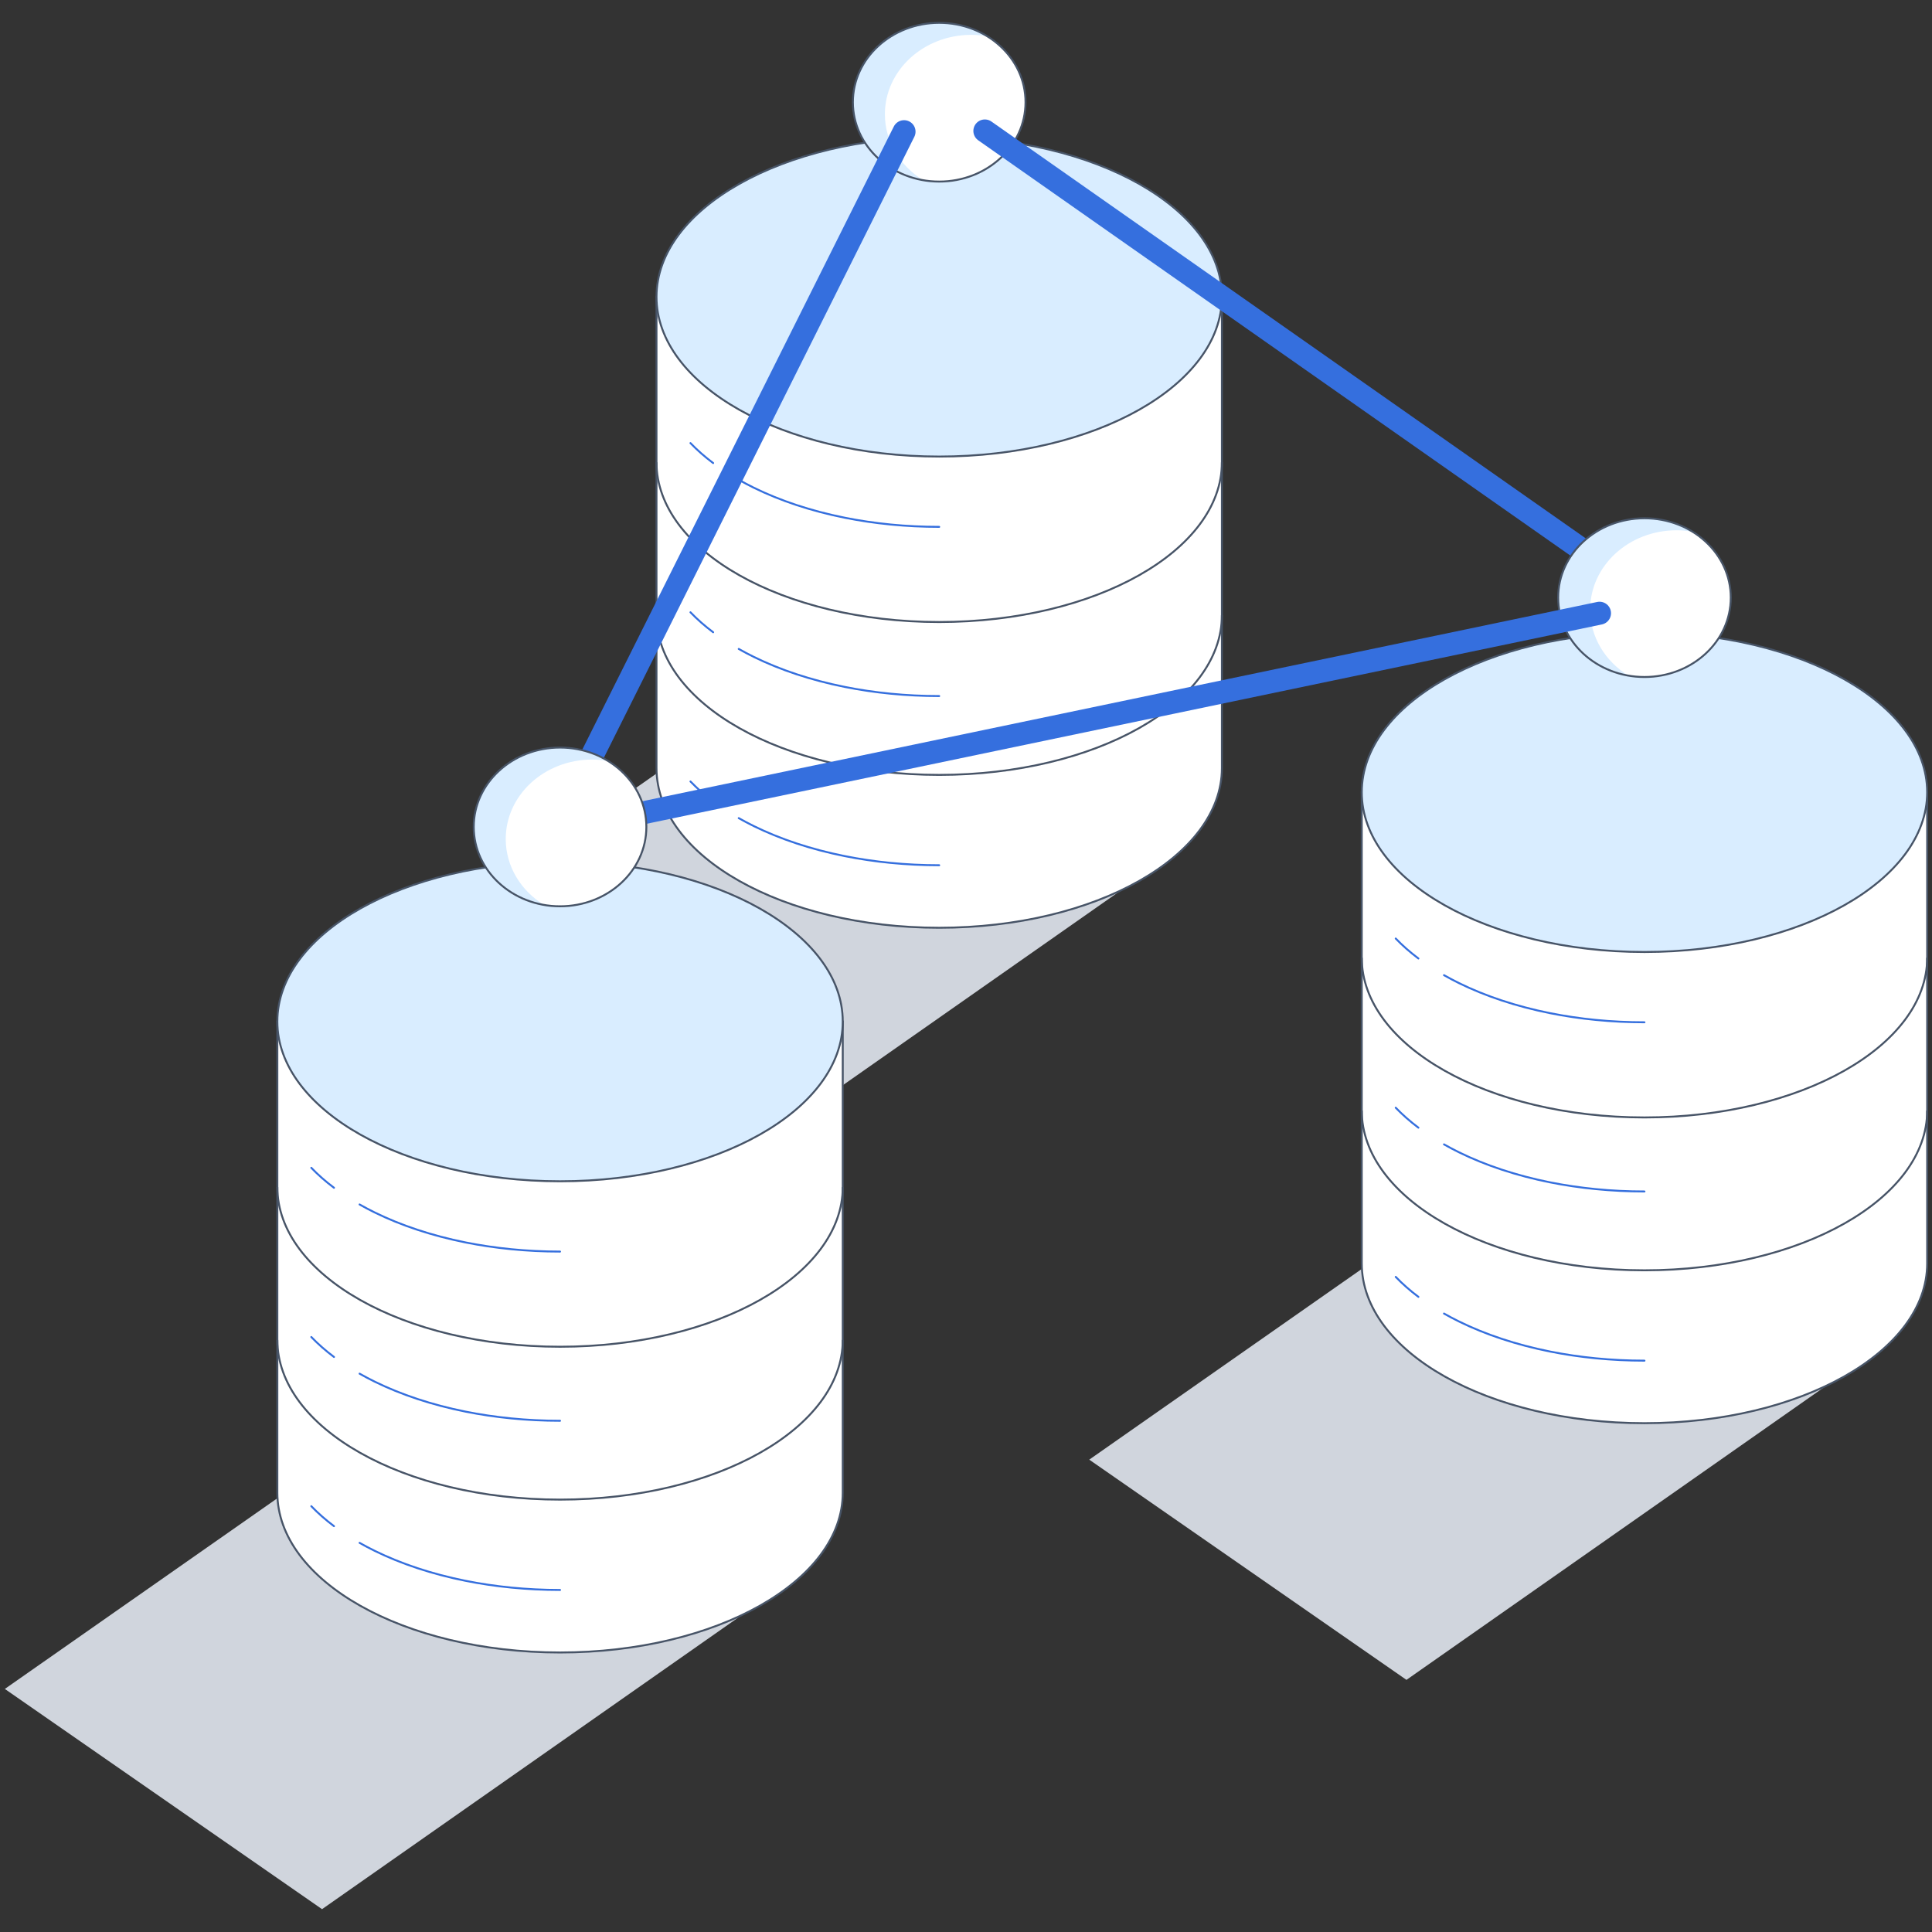 <svg width="400" height="400" viewBox="0 0 400 400" fill="none" xmlns="http://www.w3.org/2000/svg">
<rect x="0" y="0" width="400" height="400" fill="#333333" stroke="none"/>
<path d="M167.376 138.143L232.838 183.804L145.175 245.226L79.5 199.63L167.376 138.143Z" fill="#D0D5DD"/>
<path fill-rule="evenodd" clip-rule="evenodd" d="M252.983 61.453H135.921V158.974C135.921 158.986 135.921 158.998 135.921 159.009C135.921 177.275 162.126 192.082 194.452 192.082C226.777 192.082 252.983 177.275 252.983 159.01V61.453Z" fill="white"/>
<path d="M135.921 61.453V61.253H135.721V61.453H135.921ZM252.983 61.453H253.183V61.253H252.983V61.453ZM135.921 158.974L136.121 158.975V158.974H135.921ZM252.983 159.01L253.183 159.01V159.01H252.983ZM135.921 61.653H252.983V61.253H135.921V61.653ZM136.121 158.974V61.453H135.721V158.974H136.121ZM136.121 159.009C136.121 158.998 136.121 158.986 136.121 158.975L135.721 158.974C135.721 158.986 135.721 158.998 135.721 159.009H136.121ZM194.452 191.882C178.317 191.882 163.72 188.187 153.163 182.221C142.6 176.253 136.121 168.038 136.121 159.009H135.721C135.721 168.246 142.345 176.568 152.966 182.57C163.593 188.575 178.261 192.282 194.452 192.282V191.882ZM252.783 159.01C252.783 168.039 246.304 176.253 235.741 182.222C225.184 188.187 210.587 191.882 194.452 191.882V192.282C210.643 192.282 225.311 188.575 235.938 182.57C246.559 176.568 253.183 168.246 253.183 159.01L252.783 159.01ZM252.783 61.453V159.01H253.183V61.453H252.783Z" fill="#475467"/>
<ellipse cx="194.452" cy="61.453" rx="58.531" ry="33.073" fill="#D9EDFF" stroke="#475467" stroke-width="0.4" stroke-miterlimit="10"/>
<path d="M252.983 127.36C252.983 145.626 226.778 160.433 194.452 160.433C162.126 160.433 135.921 145.626 135.921 127.36" stroke="#475467" stroke-width="0.4" stroke-miterlimit="10"/>
<path d="M194.452 179.139C187.589 179.139 181.002 178.471 174.883 177.245C167.901 175.846 161.528 173.719 156.051 171.026C154.981 170.5 153.946 169.953 152.946 169.385M142.953 161.796C144.339 163.242 145.911 164.623 147.65 165.929" stroke="#356FDE" stroke-width="0.4" stroke-miterlimit="10" stroke-linecap="round" stroke-linejoin="round"/>
<path d="M194.452 144.11C187.589 144.11 181.002 143.442 174.883 142.216C167.901 140.817 161.528 138.69 156.051 135.997C154.981 135.471 153.946 134.924 152.946 134.356M142.953 126.768C144.339 128.214 145.911 129.595 147.65 130.901" stroke="#356FDE" stroke-width="0.4" stroke-miterlimit="10" stroke-linecap="round" stroke-linejoin="round"/>
<path d="M194.452 109.081C187.589 109.081 181.002 108.414 174.883 107.187C167.901 105.788 161.528 103.661 156.051 100.968C154.981 100.442 153.946 99.895 152.946 99.327M142.953 91.739C144.339 93.185 145.911 94.566 147.65 95.872" stroke="#356FDE" stroke-width="0.4" stroke-miterlimit="10" stroke-linecap="round" stroke-linejoin="round"/>
<path d="M252.983 95.71C252.983 113.975 226.778 128.783 194.452 128.783C162.126 128.783 135.921 113.975 135.921 95.71" stroke="#475467" stroke-width="0.4" stroke-miterlimit="10"/>
<path d="M194.452 37.594C204.322 37.594 212.323 30.236 212.323 21.161C212.323 12.085 204.322 4.728 194.452 4.728C184.582 4.728 176.581 12.085 176.581 21.161C176.581 30.236 184.582 37.594 194.452 37.594Z" fill="white"/>
<path d="M183.209 23.649C183.209 14.57 191.213 7.217 201.08 7.217C202.218 7.217 203.331 7.329 204.407 7.517C201.568 5.754 198.141 4.728 194.452 4.728C184.585 4.728 176.581 12.082 176.581 21.161C176.581 29.19 182.846 35.868 191.125 37.306C186.348 34.355 183.209 29.34 183.209 23.662V23.649Z" fill="#D9EDFF"/>
<path d="M194.452 37.594C204.322 37.594 212.323 30.236 212.323 21.161C212.323 12.085 204.322 4.728 194.452 4.728C184.582 4.728 176.581 12.085 176.581 21.161C176.581 30.236 184.582 37.594 194.452 37.594Z" stroke="#475467" stroke-width="0.4" stroke-miterlimit="10"/>
<path d="M203.9 27.107L338.562 121.552" stroke="#356FDE" stroke-width="4.75" stroke-miterlimit="10" stroke-linecap="round" stroke-linejoin="round"/>
<path d="M313.393 240.715L378.855 286.377L291.192 347.799L225.516 302.203L313.393 240.715Z" fill="#D0D5DD"/>
<path fill-rule="evenodd" clip-rule="evenodd" d="M399 164.026H281.938V261.562C281.938 261.569 281.938 261.575 281.938 261.582C281.938 261.582 281.938 261.582 281.938 261.583C281.938 279.848 308.143 294.655 340.469 294.655C372.794 294.655 398.999 279.848 399 261.583C399 261.582 399 261.582 399 261.582L399 164.026Z" fill="white"/>
<path d="M281.938 164.026V163.826H281.738V164.026H281.938ZM399 164.026L399.2 164.026L399.2 163.826H399V164.026ZM281.938 261.562L282.138 261.562V261.562H281.938ZM281.938 261.583L281.738 261.583L281.738 261.583L281.938 261.583ZM399 261.583L399.2 261.583V261.583H399ZM399 261.582L398.8 261.582V261.582H399ZM281.938 164.226H399V163.826H281.938V164.226ZM282.138 261.562V164.026H281.738V261.562H282.138ZM282.138 261.582C282.138 261.576 282.138 261.569 282.138 261.562L281.738 261.562C281.738 261.569 281.738 261.575 281.738 261.582H282.138ZM282.138 261.583L282.138 261.582H281.738L281.738 261.583H282.138ZM340.469 294.455C324.334 294.455 309.736 290.759 299.18 284.794C288.617 278.826 282.138 270.611 282.138 261.583L281.738 261.583C281.738 270.819 288.362 279.141 298.983 285.143C309.61 291.147 324.278 294.855 340.469 294.855V294.455ZM398.8 261.583C398.799 270.611 392.32 278.826 381.758 284.794C371.201 290.759 356.603 294.455 340.469 294.455V294.855C356.659 294.855 371.327 291.147 381.954 285.143C392.575 279.141 399.199 270.819 399.2 261.583L398.8 261.583ZM398.8 261.582L398.8 261.583H399.2L399.2 261.582H398.8ZM398.8 164.026L398.8 261.582L399.2 261.582L399.2 164.026L398.8 164.026Z" fill="#475467"/>
<ellipse cx="340.469" cy="164.026" rx="58.531" ry="33.073" fill="#D9EDFF" stroke="#475467" stroke-width="0.4" stroke-miterlimit="10"/>
<path d="M399 229.932C399 248.197 372.794 263.005 340.469 263.005C308.143 263.005 281.938 248.197 281.938 229.932" stroke="#475467" stroke-width="0.4" stroke-miterlimit="10"/>
<path d="M340.469 281.71C333.606 281.71 327.019 281.043 320.9 279.817C313.918 278.418 307.545 276.291 302.067 273.598C300.998 273.072 299.962 272.524 298.963 271.957M288.97 264.368C290.356 265.814 291.928 267.195 293.666 268.501" stroke="#356FDE" stroke-width="0.4" stroke-miterlimit="10" stroke-linecap="round" stroke-linejoin="round"/>
<path d="M340.469 246.682C333.606 246.682 327.019 246.015 320.9 244.788C313.918 243.389 307.545 241.262 302.067 238.569C300.998 238.044 299.962 237.496 298.963 236.928M288.97 229.34C290.356 230.786 291.928 232.167 293.666 233.473" stroke="#356FDE" stroke-width="0.4" stroke-miterlimit="10" stroke-linecap="round" stroke-linejoin="round"/>
<path d="M340.469 211.653C333.606 211.653 327.019 210.986 320.9 209.76C313.918 208.36 307.545 206.234 302.067 203.541C300.998 203.015 299.962 202.467 298.963 201.899M288.97 194.311C290.356 195.757 291.928 197.138 293.666 198.444" stroke="#356FDE" stroke-width="0.4" stroke-miterlimit="10" stroke-linecap="round" stroke-linejoin="round"/>
<path d="M399 198.282C399 216.548 372.794 231.355 340.469 231.355C308.143 231.355 281.938 216.548 281.938 198.282" stroke="#475467" stroke-width="0.4" stroke-miterlimit="10"/>
<path d="M340.469 140.167C350.338 140.167 358.34 132.81 358.34 123.734C358.34 114.659 350.338 107.301 340.469 107.301C330.599 107.301 322.598 114.659 322.598 123.734C322.598 132.81 330.599 140.167 340.469 140.167Z" fill="white"/>
<path d="M329.226 126.223C329.226 117.143 337.23 109.79 347.097 109.79C348.235 109.79 349.348 109.903 350.423 110.09C347.584 108.327 344.158 107.301 340.469 107.301C330.601 107.301 322.598 114.655 322.598 123.734C322.598 131.763 328.863 138.441 337.142 139.879C332.365 136.928 329.226 131.913 329.226 126.235V126.223Z" fill="#D9EDFF"/>
<path d="M340.469 140.167C350.338 140.167 358.34 132.81 358.34 123.734C358.34 114.659 350.338 107.301 340.469 107.301C330.599 107.301 322.598 114.659 322.598 123.734C322.598 132.81 330.599 140.167 340.469 140.167Z" stroke="#475467" stroke-width="0.4" stroke-miterlimit="10"/>
<path d="M121.944 170.62L331.166 126.957" stroke="#356FDE" stroke-width="4.75" stroke-miterlimit="10" stroke-linecap="round" stroke-linejoin="round"/>
<path d="M116.579 168.464L187.177 27.259" stroke="#356FDE" stroke-width="4.75" stroke-miterlimit="10" stroke-linecap="round" stroke-linejoin="round"/>
<path d="M88.877 288.188L154.338 333.85L66.675 395.272L1 349.676L88.877 288.188Z" fill="#D0D5DD"/>
<path fill-rule="evenodd" clip-rule="evenodd" d="M174.483 211.499H57.421V309.028C57.421 309.037 57.421 309.046 57.421 309.055C57.421 327.321 83.627 342.128 115.952 342.128C148.278 342.128 174.483 327.321 174.483 309.055V211.499Z" fill="white"/>
<path d="M57.421 211.499V211.299H57.221V211.499H57.421ZM174.483 211.499H174.683V211.299H174.483V211.499ZM57.421 309.028L57.621 309.028V309.028H57.421ZM174.483 309.055L174.683 309.055V309.055H174.483ZM57.421 211.699H174.483V211.299H57.421V211.699ZM57.621 309.028V211.499H57.221V309.028H57.621ZM57.621 309.055C57.621 309.046 57.621 309.037 57.621 309.028L57.221 309.028C57.221 309.037 57.221 309.046 57.221 309.055H57.621ZM115.952 341.928C99.817 341.928 85.22 338.232 74.663 332.267C64.1 326.299 57.621 318.084 57.621 309.055H57.221C57.221 318.292 63.845 326.614 74.466 332.615C85.094 338.62 99.761 342.328 115.952 342.328V341.928ZM174.283 309.055C174.283 318.084 167.804 326.299 157.242 332.267C146.685 338.232 132.087 341.928 115.952 341.928V342.328C132.143 342.328 146.811 338.62 157.438 332.615C168.059 326.614 174.683 318.292 174.683 309.055L174.283 309.055ZM174.283 211.499V309.055H174.683V211.499H174.283Z" fill="#475467"/>
<ellipse cx="115.952" cy="211.499" rx="58.531" ry="33.073" fill="#D9EDFF" stroke="#475467" stroke-width="0.4" stroke-miterlimit="10"/>
<path d="M174.483 277.405C174.483 295.671 148.278 310.478 115.952 310.478C83.627 310.478 57.421 295.671 57.421 277.405" stroke="#475467" stroke-width="0.4" stroke-miterlimit="10"/>
<path d="M115.952 329.184C109.089 329.184 102.502 328.517 96.383 327.29C89.401 325.891 83.028 323.764 77.551 321.071C76.481 320.546 75.446 319.998 74.446 319.43M64.453 311.842C65.839 313.288 67.411 314.669 69.15 315.975" stroke="#356FDE" stroke-width="0.4" stroke-miterlimit="10" stroke-linecap="round" stroke-linejoin="round"/>
<path d="M115.952 294.156C109.089 294.156 102.502 293.488 96.383 292.262C89.401 290.863 83.028 288.736 77.551 286.043C76.481 285.517 75.446 284.97 74.446 284.402M64.453 276.813C65.839 278.259 67.411 279.641 69.15 280.946" stroke="#356FDE" stroke-width="0.4" stroke-miterlimit="10" stroke-linecap="round" stroke-linejoin="round"/>
<path d="M115.952 259.126C109.089 259.126 102.502 258.459 96.383 257.233C89.401 255.834 83.028 253.707 77.551 251.014C76.481 250.488 75.446 249.94 74.446 249.373M64.453 241.784C65.839 243.23 67.411 244.611 69.15 245.917" stroke="#356FDE" stroke-width="0.4" stroke-miterlimit="10" stroke-linecap="round" stroke-linejoin="round"/>
<path d="M174.483 245.756C174.483 264.022 148.278 278.829 115.952 278.829C83.627 278.829 57.421 264.022 57.421 245.756" stroke="#475467" stroke-width="0.4" stroke-miterlimit="10"/>
<path d="M115.952 187.64C125.822 187.64 133.823 180.282 133.823 171.207C133.823 162.131 125.822 154.774 115.952 154.774C106.082 154.774 98.081 162.131 98.081 171.207C98.081 180.282 106.082 187.64 115.952 187.64Z" fill="white"/>
<path d="M104.709 173.695C104.709 164.616 112.713 157.263 122.58 157.263C123.718 157.263 124.831 157.375 125.907 157.563C123.068 155.799 119.641 154.774 115.952 154.774C106.085 154.774 98.081 162.127 98.081 171.207C98.081 179.236 104.347 185.914 112.625 187.352C107.848 184.401 104.709 179.386 104.709 173.708V173.695Z" fill="#D9EDFF"/>
<path d="M115.952 187.64C125.822 187.64 133.823 180.282 133.823 171.207C133.823 162.131 125.822 154.774 115.952 154.774C106.082 154.774 98.081 162.131 98.081 171.207C98.081 180.282 106.082 187.64 115.952 187.64Z" stroke="#475467" stroke-width="0.4" stroke-miterlimit="10"/>
</svg>
